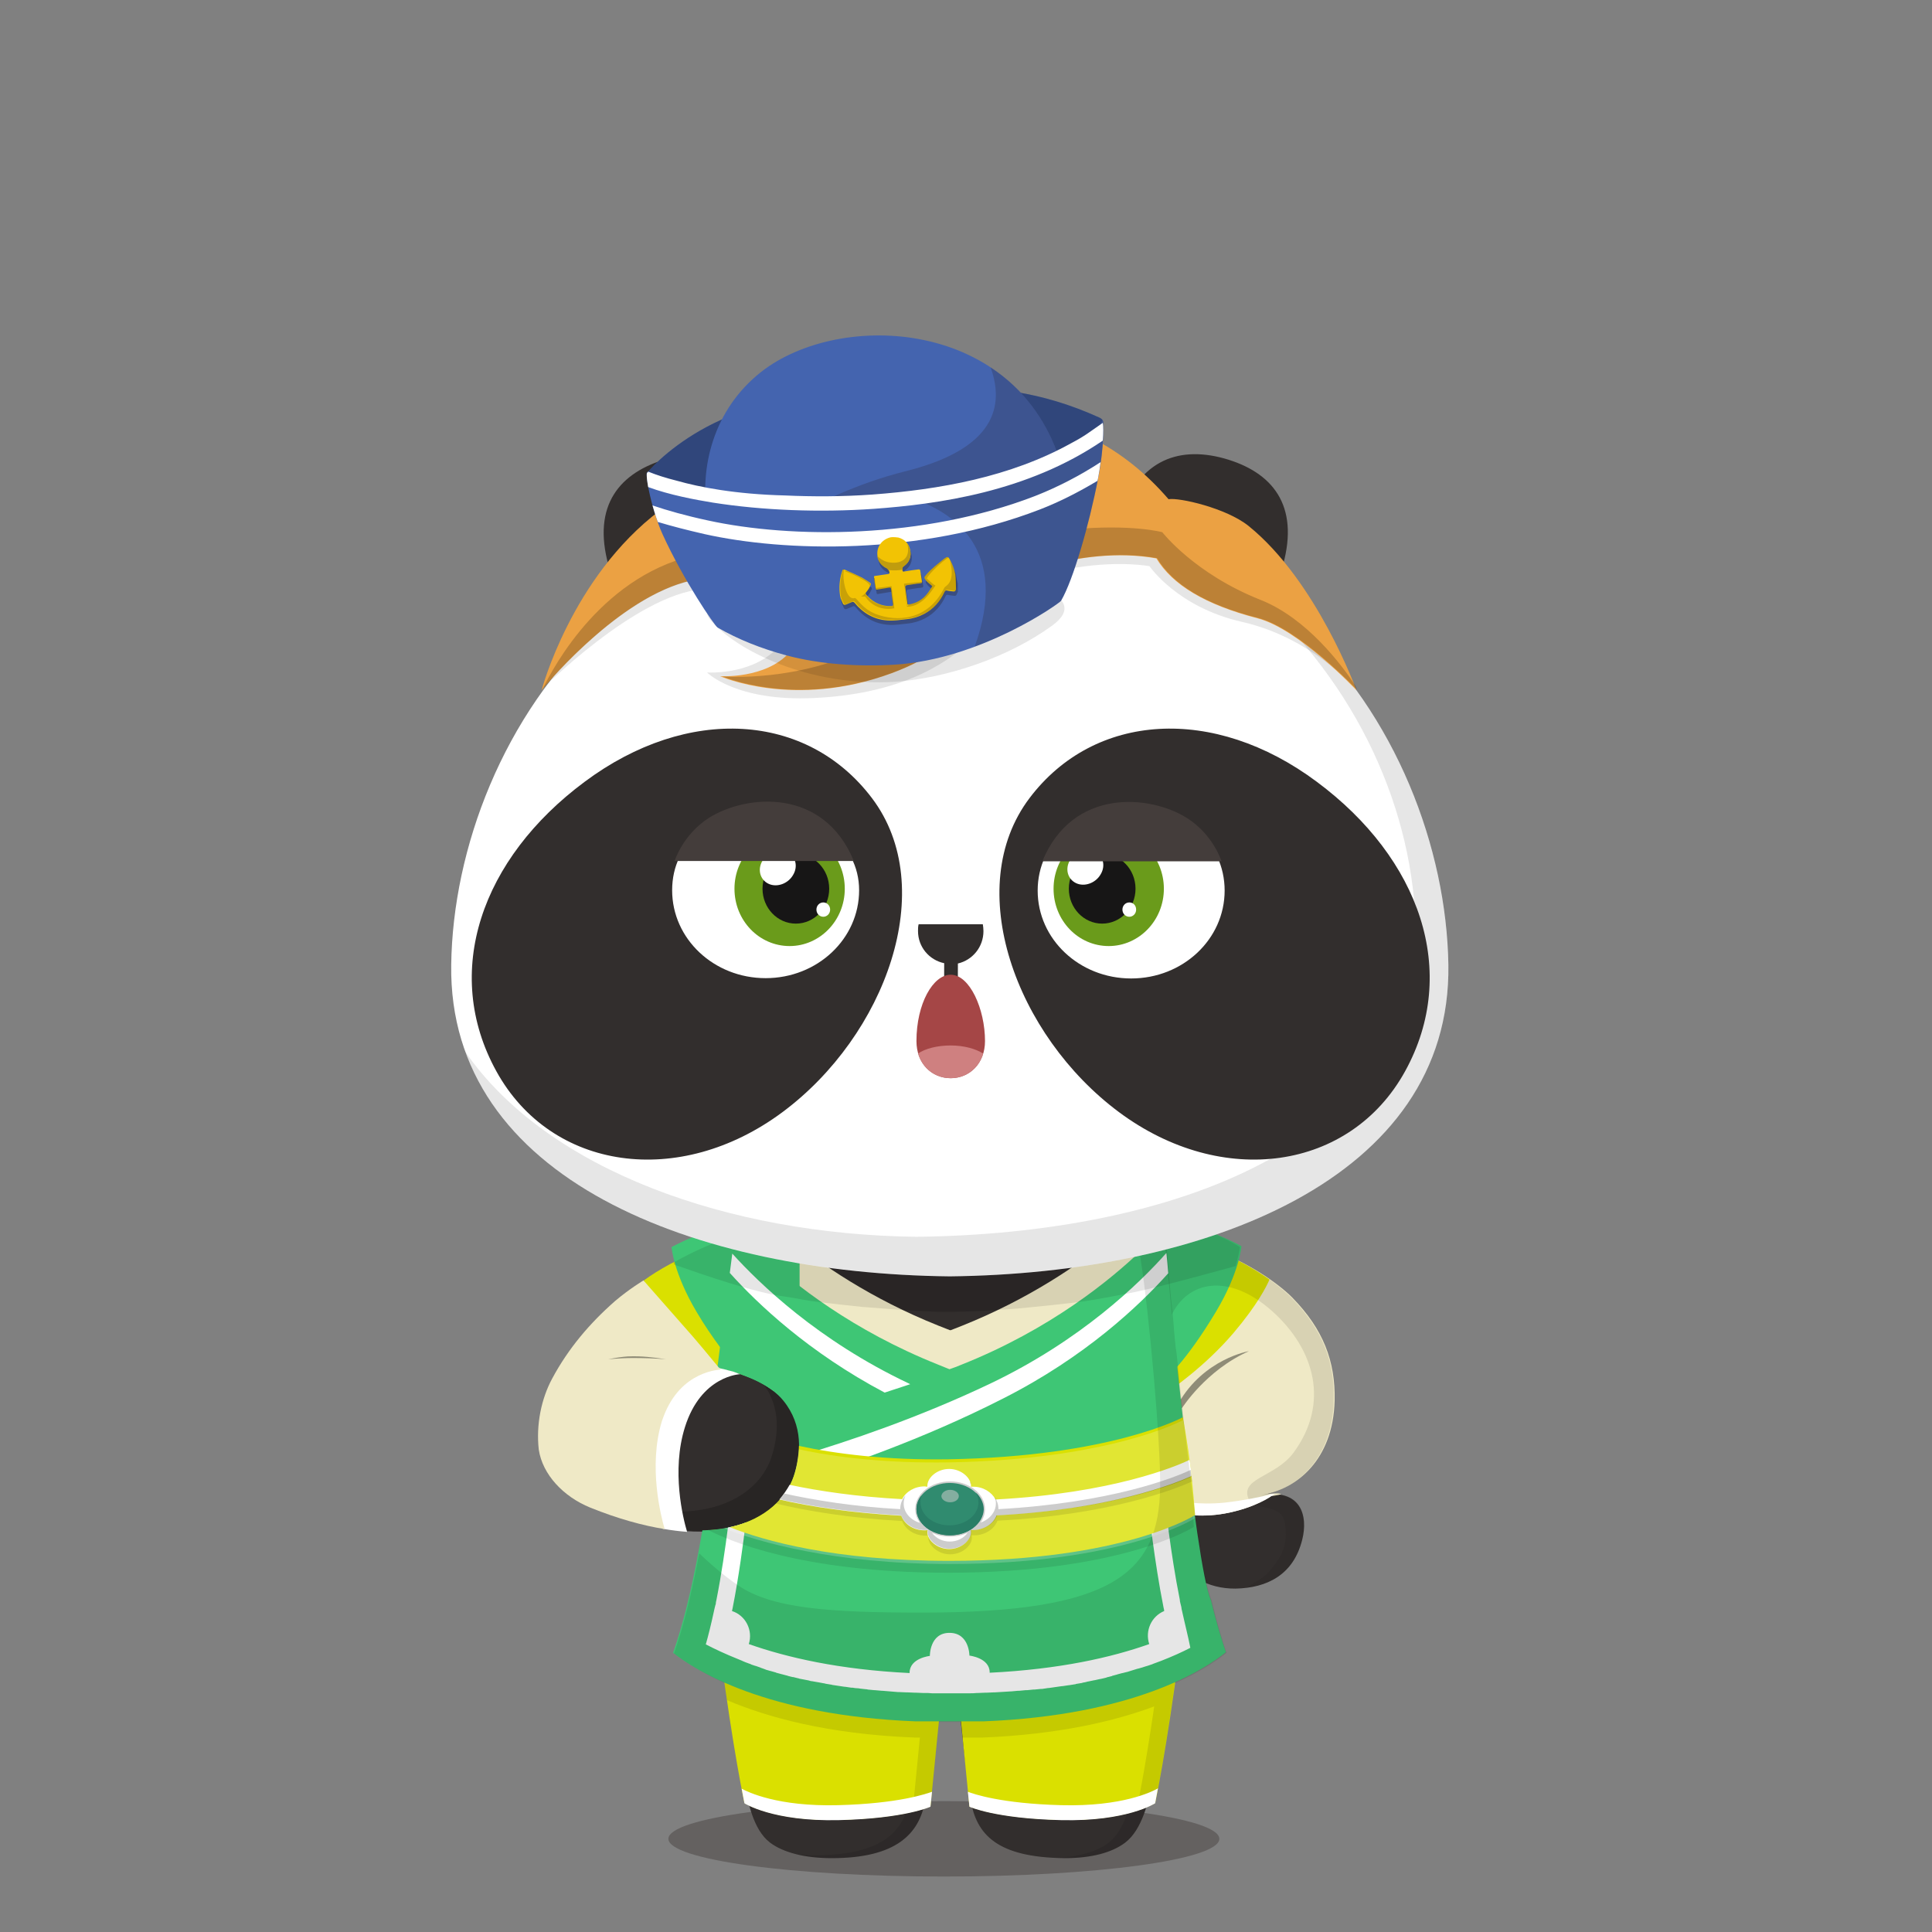 <svg xmlns="http://www.w3.org/2000/svg" width="100%" height="100%" version="1.1" viewBox="0 0 620 620"><rect x="0" y="0" width="620" height="620" fill="#808080" stroke="none"/><g id="body"><path d="M414.1 416.5c-4.4-4.5-18.8-15.6-40-19.6l-7 1.1.1 1.4H251.7c0-1.6-.1-2.6-.1-2.6l-15.1-.4c-22.5 8.1-42.4 23-57.8 46.4-3.6 6-5.2 15-4.4 22.5 1.2 8 6.6 14.5 15.2 18 42.5 17.6 61.2 3.4 65.4-9.2 2.4-7.1 3.3-16.8-3.1-24.7-1.6-2-3.9-3.7-6.3-5.1 2.1-4.8 3.4-10.6 4.3-16.5 14 4.1 33.1 6.6 54.1 6.6 27.7 0 51.9-4.4 65.6-10.9l7.4 75.3c3.2 6.6 10.6 11.1 19.6 11 10.1-.2 18.6-4.4 21.4-15.7 1.9-7.5-.2-16.7-13.6-14.2 11.3-1.8 22.8-11.5 23.3-30.4.6-12.6-3.6-22.9-13.5-33z" style="fill:#322e2d"/><path d="M391.3 590.1c0 6.7-39.6 12.1-88.4 12.1s-88.4-5.4-88.4-12.1c0-6.7 39.6-12.1 88.4-12.1s88.4 5.4 88.4 12.1z" style="opacity:.3;fill:#231815;enable-background:new"/><g><path d="M379.5 501.6c-.8 17.9-6.2 57.7-9.7 71.2-1.4 5.3-3.2 14.3-8.7 18.5-4.2 3.2-10.8 5-19.4 5-21.9-.2-28.3-7.7-30.2-18.5s-5.8-50.6-5.8-50.6l73.8-25.6zm-150.6-3.8c.9 19.6 5.7 57.9 9.9 74.9 1.3 5.3 2.8 14.4 8.3 18.6 4.2 3.2 11.2 5 19.8 5 20.6 0 28.1-7.7 30-18.5s5.9-50.6 5.9-50.6l-73.9-29.4z" style="fill:#322e2d"/></g><g style="opacity:.1"><path d="m302.8 527.2-73.9-29.4c.4 9.8 1.9 24.3 3.7 38.5 8.3 3.9 28.6 10.9 68.2 11.5 1.1-11 2-20.6 2-20.6zM307.8 547.8c36.4-.2 57.5-5.7 68.1-9.8 1.8-13.6 3.2-27.6 3.6-36.4l-73.7 25.6c-.1 0 .8 9.6 2 20.6z"/></g><path d="M373.6 503.7c-1 18.7-6 56.2-9.4 69.2-1.4 5.3-3 14.3-8.5 18.5-3.7 2.8-9.6 4.5-16.7 4.8.8 0 2.2.1 3.1.1 7.8 0 14.6-1.6 18.9-4.9 5.5-4.2 7.5-13.2 8.8-18.5 3.5-13.5 8.9-53.3 9.7-71.2l-5.9 2zM297.6 526.3s-3.7 39.8-5.6 50.6-8.5 18.3-30.4 18.5c-2.2 0-4.3-.2-6.3-.4 3.4.9 7.2 1.3 11.5 1.3 20.6.1 28.2-7.6 30.1-18.4s5.9-50.6 5.9-50.6l-5.2-1z" style="opacity:.1;enable-background:new"/><path d="M375.1 420.4c-11.9 8.2-39.2 14-71.1 14-30.6 0-57.1-5.3-69.6-13.1-1 5.4-2 11.5-3 17.8 8.2 1.7 16 5.1 20.3 10.4 6.4 7.9 5.6 17.3 3.2 24.4-2.6 7.9-11.2 16.8-27.6 17.6 2.4 23.5 18.3 35.8 77.5 35.8 61.7 0 77.4-14.8 77.9-42.2.3-17-4.1-45.3-7.6-64.7z" style="fill:#fff"/><g style="opacity:.3"><g style="opacity:.2"><path d="M414.1 416.5c-4.4-4.5-18.8-15.6-40-19.6l-7 1.1.1 1.3c1.1-.6 2.2-1 3.1-1.3.1 0 3.5 9.7 5.2 22 .1.8.2 1.5.3 2.3 5.1-11.3 18.4-14.2 32.5-1.6 13.6 12.2 18.5 29.5 6.8 45.4-5.9 8-17.8 8.1-14.2 15.3 1.2 3.6 10.3.5 11.5 7.6.6 4.8.5 9.2-5.6 15.8-1.6 1.7-4.6 3.1-6.5 4.7 8.4-1.1 15.1-5.5 17.6-15.5 1.9-7.5 0-16.7-13.4-14.2 11.3-1.8 22.6-11.5 23.1-30.4.5-12.5-3.6-22.8-13.5-32.9z"/></g></g><path d="M241.7 399.4c-.3-1.5-.5-2.5-.6-2.9l-4.6-.1c-7 2.3-13.9 5.3-20.6 9.1 9.4 3.2 26.1 9.2 36.5 10.6 3.5.5 7 1.3 10.5 1.7 4.7.6 9.4 1.1 14.2 1.6 4.8.4 9.5.7 14.3 1.1 1.3.1 2.5.1 3.8.2 1.5.1 2.9.1 4.4.2 3 .2 9.5 0 9.7 0 2.5-.1 5-.1 7.4-.3 4.5-.3 9-.5 13.6-1 5-.5 10-1 15-1.6 3.4-.4 6.8-1 10.1-1.6 2.1-.4 4.3-.8 6.4-1.2 2.6-.5 5.2-1.1 7.8-1.7 6-1.4 19.2-5 29.4-7.8-2.4-1.3-5.1-2.6-8-3.8-.9-.4-1.9-.7-2.8-1.1-.1 0-.2-.1-.3-.1-.9-.3-1.9-.7-2.8-1-.1 0-.3-.1-.4-.1-1-.3-1.9-.6-2.9-.9-.1 0-.3-.1-.4-.1-1-.3-2-.5-3.1-.8-.1 0-.2 0-.3-.1-1.1-.3-2.7-.6-3.9-.8l-7 1.3.1 1.4H241.7v-.2z" style="opacity:.1;enable-background:new"/><path d="M203 436.4c3 0 6 .1 8.9.3-3.2-.6-6.4-.9-10.5-.8-1.9.1-4.7.5-7.7 1.3 3.9-.6 7.3-.8 9.3-.8z" style="opacity:.8;fill:#090807;enable-background:new"/><path d="M251.7 449.5c-1.8-2.2-4.3-4.2-7-5.7 6.1 7.8 5.1 17.1 2.8 24-4.2 12.6-23.2 26.5-65.3 9.3-1.1-.4-2.5-1-3.5-1.6 2.9 3.5 6.4 6 10.8 7.8 42.1 17.2 61.2 3.1 65.4-9.5 2.4-6.9 3.2-16.3-3.2-24.3z" style="opacity:.2;enable-background:new"/><path d="M379.6 448.2c.1.9.3 1.8.4 2.7 2.1-3 9.4-12.2 20.9-17.3-.1.1-13 2.3-21.3 14.6z" style="opacity:.8;fill:#090807;enable-background:new"/></g><g id="clothes"><g><path d="M372.6 446.5s-26.7-3.2-71.5-21.1c-42.8-17.1-65-44.3-65-44.3l-7.2 57.5c8.4 1.5 18.1 5 22.8 10.9 6.4 7.9 5.6 17.3 3.2 24.4-.4 1.1-.8 2.1-1.4 3.2 12.1.7 28.7 1.3 51.3 1.4 64.5.4 71.9-5.3 71.9-5.3l-4.1-26.7z" style="fill:#efe9c6"/><path d="M373.6 381.2s-22.2 27.2-65 44.3c-23.5 9.4-46.3 15.5-62.7 19.2 2.3 1.4 4.3 3 5.9 4.9 6.4 7.9 5.6 17.3 3.2 24.4-.4 1.2-.9 2.4-1.6 3.6 12.7.7 29.5 1.2 51.5 1.1 64.5-.4 80.4-4.3 80.4-4.3l-11.7-93.2z" style="fill:#efe9c6"/><path d="M428.3 449.5c.3-12.7-3.7-23-13.6-33.1-4.3-4.4-18-14.9-38.1-19.2l-8.4 1.8 9.9 86.6s6.7 1.6 14.9.1c9.8-1.8 15-5.6 15-5.6s2.1-.2 3.1-.6c-.5-.5-3.8-.2-6.4.3 11.5-1.8 23.1-11.4 23.6-30.3z" style="fill:#efe9c6"/><path d="M395.9 427.7c7.7-9.1 10.6-15 11.5-17.1-4.7-3.3-11.3-7.2-19.5-10.2l-8.4 2.1-7 33.4 1 8.7 1.5 1.9c-.1 0 11.4-7.6 20.9-18.8z" style="fill:#dae000"/><path d="M382 393.7s4 .7 8.5 2.5c4.6 1.9 7.9 3.7 7.9 3.7s-.6 8.3-8.1 20.9c-9.8 16.4-16.4 21.8-16.4 21.8l-2.4-5-3.2-42.2 13.7-1.7z" style="fill:#3ec675"/><g style="opacity:.1"><path d="M414.4 416.4c-2.6-2.6-8.4-7.4-16.9-11.8.8-3 .9-4.7.9-4.7s-3.3-1.9-7.9-3.7c-4.5-1.8-8.5-2.5-8.5-2.5l-8.4 1.1-4.6 2.5-.6 1.5c.7-.3 1.3-.5 1.9-.7.1 0 3.5 9.7 5.2 22 .1.8.2 1.5.3 2.3 5.1-11.3 18.4-14.2 32.5-1.6 13.6 12.2 18.5 29.5 6.8 45.4-5.9 8-17.8 8.1-14.2 15.3.2.7.8 1.2 1.6 1.5 3.6-1.5 5.5-2.9 5.5-2.9s1.2-.1 3-.4c-.4-.1-.8-.1-1.3-.1H408c-.5 0-1 .1-1.5.1h-.4c-.5.1-1.1.1-1.6.3 11.3-1.8 23-11.5 23.5-30.4.4-12.7-3.7-23.1-13.6-33.2z"/></g><path d="M379.3 451.9s7.7-12.2 21.5-18.3c0 0-14.4 2.4-22.6 16.7l1.1 1.6z" style="opacity:.4;enable-background:new"/><path d="M408 479.5c-3.4.9-8.8 2-14.9 2.7-8.9.9-14.9-.6-14.9-.6v4.1s6.7 1.5 14.9 0c9.8-1.8 14.9-5.6 14.9-5.6s.6-.2 1.2-.5c-.4-.1-.8-.1-1.2-.1z" style="fill:#fff"/><path d="M382.7 480.2s-17.3 14-78 14c-30.4 0-49.9-3.5-61.8-7-4.2 2.2-9.4 3.6-15.8 3.9.5 7.6 1.6 19.9 4 38.7 4.2 32.3 7.8 48.8 7.8 48.8s9.1 5.9 30.3 5.4 29.4-4.3 29.4-4.3l5.2-52.5h2.1l5.2 52.5s8.2 3.8 29.4 4.3 30.2-5.4 30.2-5.4 3.6-16.5 7.8-48.8c4.9-38.5 4.2-49.6 4.2-49.6zM228.5 438.6c4 .7 8.3 1.9 12.3 3.5l.7-5.9-7-33.4-8.4-2.1c-8.2 3-14.8 6.8-19.5 10.2.9 2.1 3.9 8 11.5 17.1 3.4 4.1 7.1 7.7 10.4 10.6z" style="fill:#dae000"/><path d="M231.9 394s-4 .7-8.5 2.5c-4.6 1.9-7.9 3.7-7.9 3.7s.6 8.3 8.1 20.9c4.9 8.3 10.4 15.2 14.6 20.1 3.7 1.3 7.1 3 9.9 5.1l8.5-6.9v-42.5l-24.7-2.9z" style="fill:#3ec675"/><path d="m369.6 395.7-3.4 5.6c-9.7 9.3-29.1 25.3-57.8 36.7-1.2.5-2.5 1-3.7 1.4-1.2-.5-2.5-1-3.7-1.5-27.3-10.9-46.2-25.8-56.3-35.3l-4.7-7s-.2.7-.5 2c-1.3-1.3-2.2-2.4-2.8-3l-.8-.1-5.7 44.5c8 1.7 16.8 5 21.2 10.5 6.4 7.9 5.7 17.2 3.3 24.3-2.7 8.2-11.7 16.9-29.3 17.3-1.1 6.2-2.6 14.5-4.5 22.3-1.8 7.6-3.6 13.3-4.9 17 7.2 5.7 29.9 20.1 77.8 22h21.8c48.2-1.9 70.8-16.5 77.8-22.2-1.2-3.6-3-9.2-4.8-16.7-5.1-11.1-14-106.2-15.1-118.7l-3.9.9z" style="fill:#3ec675"/><path d="M379.3 516.8c0-.1-.1-.2-.1-.4s-.1-.5-.1-.7c-.1-.3-.1-.5-.2-.8 0-.1-.1-.3-.1-.4-.1-.4-.2-.8-.2-1.2-3-14.9-4.8-32-4.8-32l-5.2 2.6s1.8 17 4.8 32c.1.4.2.8.2 1.1-4.1 1.7-6.2 6.3-4.8 10.6-12.1 4.3-28.8 8.1-51.2 9.2v-.1c0-4.7-6.5-5.4-6.5-5.4s0-7.3-6.4-7.3-6.3 7.4-6.3 7.4-6.5.7-6.5 5.4v.1c-22.6-1.1-39.4-5-51.6-9.3 1.4-4.4-1-9.2-5.4-10.6.1-.3.1-.6.2-.9 2-10.1 3.5-21.4 4.2-27.5-1.8.7-3.7 1.2-5.7 1.6-.8 6.3-2.1 15.2-3.7 23.3-.1.4-.2.8-.2 1.2 0 .1 0 .2-.1.3l-.3 1.2c-.1.3-.1.6-.2.9-.9 4.2-1.8 7.8-2.6 10.6 2.9 1.5 6.3 3.1 10.3 4.7.4.2.8.3 1.2.5.1 0 .1 0 .2.1.4.2.8.3 1.2.5.1 0 .2.1.3.1.3.1.7.3 1.1.4.1.1.3.1.4.2.4.1.8.3 1.2.4h.1c.5.2.9.3 1.4.5.1 0 .1 0 .2.1.5.2 1 .3 1.4.5.1 0 .1 0 .2.1.5.1.9.3 1.4.4.1 0 .3.1.4.1.5.1.9.3 1.4.4.1 0 .1 0 .2.1.5.1 1 .3 1.5.4.1 0 .2.1.4.1.5.1 1 .3 1.5.4.1 0 .2 0 .3.1.5.1 1 .3 1.6.4h.2c.5.1 1.1.3 1.6.4.1 0 .2 0 .3.1.5.1 1 .2 1.6.3.2 0 .3.1.5.1.6.1 1.1.2 1.7.4h.2c.6.1 1.1.2 1.7.3.2 0 .4.1.6.1.5.1 1.1.2 1.6.3.1 0 .3 0 .4.1l1.8.3c.1 0 .3 0 .4.1 1.3.2 2.6.4 4 .6h.2c.7.1 1.4.2 2 .3h.4c.6.1 1.2.2 1.9.2.2 0 .4.1.6.1.6.1 1.2.1 1.8.2.2 0 .4 0 .6.1.7.1 1.4.1 2.1.2h.2c.8.1 1.5.1 2.3.2h.2c1.6.1 3.2.3 4.8.4h.3c.8 0 1.5.1 2.3.1h.4c.8 0 1.6.1 2.3.1h.4c.8 0 1.6.1 2.4.1h.5c.8 0 1.6 0 2.4.1h12c.8 0 1.6 0 2.4-.1h.4c.8 0 1.6-.1 2.4-.1h.4c.8 0 1.6-.1 2.3-.1h.3c1.7-.1 3.3-.2 4.9-.3h.2c.7-.1 1.5-.1 2.2-.2h.4c.7-.1 1.4-.1 2.1-.2h.5c.7-.1 1.4-.1 2-.2h.4c.7-.1 1.3-.1 2-.2h.4c.7-.1 1.4-.2 2-.3h.2l2.1-.3 2.1-.3h.2c.7-.1 1.4-.2 2-.3h.1c.6-.1 1.3-.2 1.9-.3.1 0 .2 0 .3-.1l1.8-.3c.1 0 .2 0 .3-.1.6-.1 1.2-.2 1.8-.4h.1c.6-.1 1.3-.3 1.9-.4h.1c.6-.1 1.2-.3 1.8-.4h.1c.6-.1 1.2-.3 1.7-.4.1 0 .2 0 .2-.1.6-.1 1.1-.3 1.6-.4.1 0 .1 0 .2-.1.5-.1 1-.3 1.5-.4.1 0 .2-.1.3-.1.5-.1 1-.3 1.5-.4h.1c.5-.1 1-.3 1.6-.4.1 0 .2-.1.3-.1 1-.3 2-.6 2.9-.9h.1c.5-.1.9-.3 1.4-.4.1 0 .2-.1.3-.1.4-.1.8-.3 1.3-.4.1 0 .2-.1.3-.1.4-.1.8-.3 1.2-.4.1 0 .1 0 .2-.1.9-.3 1.8-.7 2.7-1 3.6-1.4 6.7-2.8 9.4-4.2-.7-3.6-1.7-7.4-2.7-12zM235 402.3l-.8 6.2c8.9 9.9 25.3 25.5 49.7 38.4 2.7-.9 5.4-1.8 8.2-2.7l-.6-.3c-29.1-13.8-47.8-32-56.5-41.6zM374.3 402.1c-8.5 9.6-27.3 28-56.7 42-22.7 10.8-45.2 18.4-61.3 23.2-.3 2.4-.8 4.6-1.5 6.7-.2.6-.4 1.1-.7 1.7 16.2-4.9 41.9-13.7 67.8-26.9 26.3-13.3 43.8-29.9 53-40.2-.2-2.5-.4-4.7-.6-6.5z" style="fill:#fff"/><path d="M381.7 474.7c-.9-7.1-2.5-16.2-2.5-16.2s-23 12.7-75.3 13.6c-19.9.3-35.7-1.6-47.6-4.2-.3 2.1-.8 4.1-1.4 5.9-2.6 7.9-11.2 16.4-27.6 17.2 6.1 3.2 29.5 13.7 77 13.7 56.2 0 78.8-14.7 78.8-14.7s-.4-7.6-1.4-15.3z" style="opacity:.1;enable-background:new"/><path d="M382.1 471c-.9-7.1-2.5-16.2-2.5-16.2s-22.9 12.6-75.2 13.5c-20 .3-36-1.7-48-4.3-.1 3.5-.7 6.9-1.7 9.8-2.3 6.6-8.7 13.7-20.5 16.3 10.9 4.3 33.4 10.8 70.5 10.8 56.2 0 78.8-14.7 78.8-14.7s-.5-7.2-1.4-15.2z" style="fill:#dae000"/><path d="M382.2 471.9c-.9-7.1-2.5-16.2-2.5-16.2s-23 12.7-75.3 13.6c-20 .3-36-1.6-48-4.2-.5 3.7-.9 6.9-2.1 9.8-2.8 6.8-10 13.6-21.9 15.6 10.9 4.3 35.2 11.4 72.3 11.4 56.2 0 78.8-14.7 78.8-14.7s-.3-7.5-1.3-15.3z" style="opacity:.2;fill:#fff;enable-background:new"/><path d="M382.2 472.5c-.1-.8-.2-1.5-.3-2.3-4.1 2-24.5 10.7-62.1 12.7-1.3-2.4-4-4.1-7.2-4.1h-.7v-.3c0-2.5-3.1-5.4-7-5.4s-7 2.8-7 5.4v.3c-.3 0-.6-.1-.9-.1-3.2 0-6 1.7-7.2 4.1-15-.8-27.5-2.8-37-4.9-1 1.7-2.3 3.1-3.8 4.6 10 2.4 23.8 4.7 40.5 5.6 1.1 2.8 4 4.7 7.5 4.7.3 0 .7 0 1-.1-.1.2-.1.5-.1.7 0 2.5 3.1 5.4 7 5.4s7-2.8 7-5.4c0-.2 0-.5-.1-.7h.8c3.5 0 6.5-2 7.5-4.7 36.7-1.9 57.4-10.3 62.5-12.6-.2-.8-.3-1.9-.4-2.9z" style="opacity:.1;enable-background:new"/><path d="M382.1 470.9c-.1-.8-.2-1.7-.4-2.4-4.1 2-24.6 10.7-62.2 12.7-1.3-2.4-4-4.1-7.2-4.1h-.7v-.3c0-2.5-3.1-5.4-7-5.4s-7 2.8-7 5.4v.3c-.3 0-.6-.1-.9-.1-3.2 0-6 1.7-7.2 4.1-14.6-.8-26.7-2.6-36.1-4.6-.9 1.6-2 3.2-3.3 4.7 9.9 2.3 23.1 4.3 39.1 5.2 1.1 2.8 4 4.7 7.5 4.7.3 0 .7 0 1-.1-.1.2-.1.5-.1.7 0 2.5 3.1 5.4 7 5.4s7-2.8 7-5.4c0-.2 0-.5-.1-.7h.8c3.5 0 6.5-2 7.5-4.7 36.7-1.9 57.4-10.3 62.5-12.6.1-.6 0-1.4-.2-2.8z" style="fill:#fff"/><path d="M311.6 476c-.1-.2-.1-.4-.2-.5v.6c.1-.1.2-.1.2-.1z" style="fill:#c8b365"/><path d="M304.8 475.9c5.9 0 10.7 3.8 10.7 8.4 0 4.7-4.8 8.4-10.7 8.4-5.9 0-10.7-3.8-10.7-8.4 0-4.6 4.8-8.4 10.7-8.4z" style="fill:#3cae8b"/><path d="M304.9 478.1c1.5 0 2.8.9 2.8 2s-1.2 2-2.8 2c-1.5 0-2.8-.9-2.8-2 .1-1.1 1.3-2 2.8-2z" style="fill:#a5dac8"/><path d="M304.8 492.7c-5.9 0-10.7-3.8-10.7-8.4 0-1.7.6-3.2 1.7-4.5-.3.7-.4 1.5-.4 2.3 0 4.1 4.1 7.4 9.3 7.4 5.1 0 9.3-3.3 9.3-7.4 0-1.1-.3-2.2-.9-3.2 1.6 1.5 2.6 3.4 2.6 5.5-.2 4.6-5 8.3-10.9 8.3z" style="fill:#339c80"/><path d="M393.6 530.4c-1.3-3.8-3-9.4-4.8-16.9-3.3-7-7.9-47.1-11.2-79-.8-5-.9-9.7-1.4-14.1-1-8.4-1.4-18.2-2-21-1.4.5-5.9 1.7-7.7 1.9l-.1.1c-.6.6.2 1-.5 1.7 3 18.9 6.6 60.3 6.4 74.1-.4 27.4-14.6 40.3-76.3 40.3-29.9 0-48.2-1.3-59.1-8.7-5-3.4-9.8-7.7-12.5-10.3-.9 4.8-2 10-3.2 15.1-1.8 7.6-3.6 13.3-4.9 17 2.8 2.2 8.1 5.8 16.2 9.5.3 1.9.5 3.8.8 5.5 12.7 5.4 32.1 10.9 60.2 12h1.7l-2.3 23.4s-1.3.6-4.4 1.4c7.1-1.2 10.1-2.6 10.1-2.6l2.2-22.2.5-5h7l.5 5h6.5c24.6-1 42.5-5.3 55.1-10-3.1 21.4-5.5 32.4-5.5 32.4s-2.6 1.7-8.3 3.2c9.7-1.6 14-4.4 14-4.4s2.5-11.3 5.7-33.6c.2-1.6.5-3.3.7-5 8.4-3.8 13.8-7.5 16.6-9.8z" style="opacity:.1;enable-background:new"/><path d="M390.1 396.2c-1.8-.7-3.6-1.3-5-1.7l-16.7 3.2-1.1 1.7h-126c-.3-1.5-.5-2.5-.6-2.9l-4.6-.1c-6.8 2.2-13.5 5.1-20 8.8.1.2.1.4.2.6 9.5 3.3 25.6 9 35.7 10.3 3.5.5 7 1.3 10.5 1.7 4.7.6 9.4 1.1 14.2 1.6 4.8.4 9.5.7 14.3 1.1 1.3.1 2.5.1 3.8.2 1.5.1 2.9.1 4.4.2 3 .2 9.5 0 9.7 0 2.5-.1 5-.1 7.4-.3 4.5-.3 9-.5 13.6-1 5-.5 10-1 15-1.6 3.4-.4 6.8-1 10.1-1.6 2.1-.4 4.3-.8 6.4-1.2 2.6-.5 5.2-1.1 7.8-1.7 5.6-1.3 17.5-4.5 27.3-7.2 1.2-3.9 1.4-6.1 1.4-6.1s-3.2-2.1-7.8-4z" style="opacity:.1;enable-background:new"/><g><path d="M340.6 579.3c-19.3-.5-28.2-3.6-30-4.3l.5 4.8s8.2 3.8 29.4 4.3 30.2-5.4 30.2-5.4l.9-4.8c-1.9 1.1-11.5 5.9-31 5.4zM268.9 579.3c-19.3.5-28.9-4.2-30.9-5.3.6 3.1.9 4.7.9 4.7s9.1 5.9 30.3 5.4c21.2-.5 29.4-4.3 29.4-4.3l.5-4.8c-1.7.6-10.6 3.8-30.2 4.3z" style="fill:#fff"/></g><path d="M211.8 454.1c-5.6 16.3-.7 32.3.9 36.5 2.8.5 5.4.8 7.8 1-1.3-4.3-5.1-19.6-.7-33.6 5.2-16.6 17.7-17 17.7-17l-2.1-.8c-2.1-.6-4.2-1.1-6.2-1.5-3.2.7-13.4 3.9-17.4 15.4z" style="fill:#fff"/><path d="M231.3 439.5s-.2-.2-.5-.6h-.1c-1.9-2.3-7.9-9.6-11.1-13.1-4.4-5-13.1-14.9-13.1-14.9s-4.5 2.7-9.1 6.6c-8.1 7.1-15 15.2-20.2 24.9-3.5 6.5-5.2 14.8-4.3 22.8 1.2 8 7.9 15.1 16.5 18.6 8.9 3.6 17 5.8 23.9 6.9-1.2-4.1-5.3-20.2-.9-34.6.2-.5.3-.9.5-1.4 5.6-15.1 18.4-15.1 18.4-15.2 0 .1 0 .1 0 0z" style="fill:#efe9c6"/><path d="M203 435.8c3.6 0 7.1.1 10.7.4-3.9-.6-7.7-1.1-12.3-.9-1.6.1-3.7.4-6.2.9 3.3-.3 6.1-.4 7.8-.4z" style="opacity:.4;enable-background:new"/><path d="M299.1 491.9c1.1 1.6 3.2 2.8 5.7 2.8s4.6-1.2 5.7-2.8c-1.7.8-3.6 1.2-5.7 1.2s-4-.4-5.7-1.2z" style="fill:none"/><path d="M320.4 484.3v-.1c0-1.4-.5-2.7-1.2-3.8.2.6.4 1.3.4 2 0 2.8-2 5.2-4.9 6.2.9-1.3 1.4-2.8 1.4-4.3 0-4.9-5-8.9-11.2-8.9s-11.2 4-11.2 8.9c0 1.6.6 3.1 1.5 4.4-3-.9-5.2-3.3-5.2-6.2 0-.9.2-1.8.6-2.6-1.1 1.2-1.7 2.7-1.7 4.3v.1c-15-.8-27.6-2.9-37.2-5-.4.6-.9 1.1-1.5 1.8 9.9 2.3 23 4.3 39 5.2 1.1 2.8 4.1 4.7 7.6 4.7.3 0 .6 0 .9-.1h.1c-.1.2-.1.4-.1.7 0 2.5 3.1 5.4 7 5.4s7-2.8 7-5.4c0-.2 0-.4-.1-.5.1 0 .1-.1.2-.1h.6c3.5 0 6.5-2 7.6-4.7 36.8-1.9 57.3-10.2 62.3-12.4l-.2-2.2c-5.2 2.5-25.6 10.6-61.7 12.6zm-15.6 10.4c-2.5 0-4.6-1.2-5.7-2.8 1.7.8 3.6 1.2 5.7 1.2s4-.4 5.7-1.2c-1.1 1.6-3.2 2.8-5.7 2.8z" style="opacity:.2;enable-background:new"/></g></g><g id="ear"><path d="M214.2 147.2c-15.3 4.3-24.3 14.9-18.9 34.3 5.4 19.4 23 40.1 38.4 35.9 15.3-4.3 19.6-30.4 14.2-49.7-5.4-19.5-18.4-24.8-33.7-20.5zM392.8 147.1c15.4 4.3 24.3 14.9 18.9 34.3-5.4 19.4-23 40.1-38.4 35.8-15.4-4.3-19.6-30.3-14.3-49.7 5.5-19.3 18.5-24.6 33.8-20.4z" style="fill:#322e2d"/></g><g id="head"><g><path d="M416.6 200.4c-25.7-23.6-59-35.5-111.8-35.2-52.8-.3-86.1 11.6-111.8 35.2-31.5 28.9-47.7 71.9-48.2 109.2-1 68.9 78.4 99.1 160 100 81.6-.9 161-31.1 160-100-.6-37.3-16.7-80.3-48.2-109.2z" style="fill:#fff"/><path d="M416.6 200.4c-6.2-5.7-12.9-10.7-20.2-15.1 1.5 1.2 2.9 2.4 4.4 3.7 35.5 30.5 53 72.3 53.5 109.6 1 68.9-78.6 97.4-160.2 98.3-60-.7-118.4-21.2-144.8-59.4 17.9 49.2 85.9 71.3 155.5 72.1 81.6-.9 161-31.1 160-100-.6-37.3-16.7-80.3-48.2-109.2z" style="opacity:.1;enable-background:new"/></g></g><g id="eye_rim"><g><path d="M279.8 256.1c21.8 28.8 4.4 76.2-28.7 100.8-33.1 24.6-74.2 18.8-91.8-13.1s-4.8-68.3 28.3-92.9c33.1-24.7 71.4-22.3 92.2 5.2zM330.4 256.1c-21.8 28.8-4.4 76.2 28.7 100.8 33.1 24.6 74.2 18.8 91.8-13.1 17.6-31.9 4.8-68.3-28.3-92.9-33.1-24.7-71.4-22.3-92.2 5.2z" style="fill:#322e2d"/></g></g><g id="eye_ball"><g><path d="M244.6 260.4c16.6 0 31.1 9.8 31.1 25.3 0 15.6-13.4 28.2-30 28.2s-30-12.6-30-28.2 13.1-25.3 29.6-25.3h-.7zM363 258.6c16.6 0 30 11.6 30 27.2S379.6 314 363 314s-30-12.6-30-28.2 13.4-27.2 30-27.2z" style="fill:#fff"/></g><g><path d="M253.4 266.8c-9.7 0-17.7 8.2-17.7 18.4s7.9 18.4 17.7 18.4c9.7 0 17.7-8.2 17.7-18.4s-8-18.4-17.7-18.4zM355.8 266.8c-9.7 0-17.7 8.2-17.7 18.4s7.9 18.4 17.7 18.4c9.7 0 17.7-8.2 17.7-18.4s-8-18.4-17.7-18.4z" style="fill:#6a9b1b"/></g><g><path d="M255.4 274c-5.9 0-10.7 5-10.7 11.2 0 6.2 4.8 11.2 10.7 11.2 5.9 0 10.7-5 10.7-11.2 0-6.2-4.8-11.2-10.7-11.2zM353.7 274c-5.9 0-10.7 5-10.7 11.2 0 6.2 4.8 11.2 10.7 11.2s10.7-5 10.7-11.2c0-6.2-4.8-11.2-10.7-11.2z" style="fill:#171616"/></g><g><path d="M264.2 289.6c-1.2 0-2.2 1-2.2 2.3 0 1.3 1 2.3 2.2 2.3 1.2 0 2.2-1 2.2-2.3 0-1.3-1-2.3-2.2-2.3zM252.6 273.4c2.7 1.3 3.6 4.6 1.9 7.4-1.6 2.8-5.2 4.1-7.9 2.8-2.7-1.3-3.6-4.6-1.9-7.4 1.7-2.8 5.2-4.1 7.9-2.8zM362.4 289.6c-1.2 0-2.2 1-2.2 2.3 0 1.3 1 2.3 2.2 2.3 1.2 0 2.2-1 2.2-2.3 0-1.3-.9-2.3-2.2-2.3zM351.3 273.2c2.7 1.3 3.6 4.6 1.9 7.4-1.6 2.8-5.2 4.1-7.9 2.8-2.7-1.3-3.6-4.6-1.9-7.4 1.7-2.9 5.2-4.1 7.9-2.8z" style="fill:#fff"/></g><g><path d="M334.5 276.4H392s-2.6-8.5-11.1-13.9c-11.9-7.5-36.7-9.7-46.4 13.9zM274 276.3h-57.5s2.6-8.5 11.1-13.9c12-7.5 36.7-9.7 46.4 13.9z" style="fill:#443d3b"/></g></g><g id="nose_mouth"><g><path d="M315.6 298.8c0-.8-.1-1.5-.2-2.2h-20.6c-.2.7-.2 1.5-.2 2.2 0 5.1 3.6 9.3 8.4 10.3l-.1 31.1c0 1.2 1 2.3 2.2 2.3 1.2 0 2.2-1 2.2-2.2l.1-31.1c4.7-1.1 8.2-5.3 8.2-10.4z" style="fill:#322e2d"/><path d="M316.1 334.1c0 7.1-4.9 11.9-11 11.9s-11-4.7-11-11.9c0-12 5.3-21.3 11-21.3 6.1 0 11 11 11 21.3z" style="fill:#a54646"/><path d="M305.1 335.5c-4.3 0-8.2 1-10.5 2.6 1.5 4.9 5.6 7.9 10.5 7.9 4.8 0 9-3 10.4-7.9-2.3-1.5-6.1-2.6-10.4-2.6z" style="fill:#cf8080"/></g></g><g id="hair"><path d="M173.8 221.3s30.1-30.3 51.4-32.2c19.1-1.7 28.3 1.7 28.3 1.7s2.2 11.3-4.8 17.9c-8.4 8-21.8 7.1-21.8 7.1s9.2 9.4 34.3 8.2c52.4-2.4 61.3-35 61.3-35s9-4.8 23.1-6.9c14.1-2.2 23.3-.4 23.3-.4s8.9 13.2 29.8 17.9C421.1 204.7 435 221 435 221s-19.1-35.6-31.5-44.7c-12.4-9.1-172.1-21.2-198.5 3.9-26.5 25.1-31.2 41.1-31.2 41.1z" style="opacity:.1;enable-background:new"/><path d="M173.8 221.5s9.6-36.3 38-57.7c12-9.1 37.9-11.2 38-11.2 0 0 12-15.6 17.9-18.6 8.5-4.2 35.9-6.6 52.9-3.2 22.1 4.3 39.5 12.1 54.4 29.4 3.3-.6 18.5 2.8 25.7 8.6 21.9 17.7 34.6 52.7 34.6 52.7s-18.5-19.7-31.8-23.1c-16.9-4.4-27.3-10.8-32.4-19.2-25.3-4.6-51.8 8.2-51.8 8.2s-6 18.7-33.3 28.7c-31.3 11.5-54.9.9-54.9.9s14.7.9 22.2-7.6c7.5-8.4 4.8-21.4 4.8-21.4s-22.1-5.8-38.7-1.1c-22.9 6.6-45.6 34.6-45.6 34.6z" style="fill:#eba143"/><g style="opacity:.2"><path d="M313.2 153.9s-21.8-11.7-54.6-11.7c-4.1 4.5-7.7 9.2-8.5 10.2h.3c26.9-1.5 62.8 1.5 62.8 1.5zM371.3 179.1c5.1 8.5 15.5 14.9 32.4 19.2 13.2 3.4 31.8 23.1 31.8 23.1s-.2-.5-.5-1.3c-4.4-6.7-15.6-21.7-30.5-27.6-21.2-8.4-31.5-21.7-31.5-21.7s-9.6-2.7-29.2-.9c-17.4 1.7-29.8 5.2-32.2 5.9-6.1-6.4-12.5-8.9-12.5-8.9s13.5 21.1-17.3 38.9c-21.3 12.3-45.1 11.6-49.9 11.3 4 1.6 26 9.3 54.2-1.1 25.3-9.3 32.3-26.2 33.2-28.5 0-.1-.1-.2-.1-.3s-.1-.2-.1-.3l.3.4v-.1s26.6-12.6 51.9-8.1zM174.2 221c3.1-3.6 24-28 45.4-34.1 15.9-4.5 36.9.6 38.5 1.1 8.6-4.3 20.6-9 20.6-9s-33-5.1-53.4-1.3c-31.6 5.8-47.8 36.5-51.1 43.3z"/></g></g><g id="hair_decor"><path d="M337.6 200.8c27.5-19.8-97.9-24.9-38.2-8.5 2 .6-33.8 2.4-33.8 2.4l-8.8-9c-8.5-5.3-36.3 4.5-28.7 13.4 8.3 9.7 31.7 21.4 59.2 19.7 16.8-1.2 36.4-7.9 50.3-18z" style="opacity:.1;enable-background:new"/><path d="M207.6 152.1c-2.6 2.3 18.7-25.1 57.2-24 23.1.6 49.6-11.5 88 5.9 5.3 2.4-8.1 9.9-8.1 9.9s-17.5 16.8-19.9 16.9c-2.4.1-53.6 7-57.1 5.4s-46-6.4-46-6.4l-14.1-7.7z" style="fill:#4464af"/><path d="M207.6 152.1c-2.6 2.3 18.7-25.1 57.2-24 23.1.6 49.6-11.5 88 5.9 5.3 2.4-8.1 9.9-8.1 9.9s-17.5 16.8-19.9 16.9c-2.4.1-53.6 7-57.1 5.4s-46-6.4-46-6.4l-14.1-7.7z" style="opacity:.3"/><path d="M340.6 149.2c-13.9-47-71-49.8-96.4-29.8-15.2 12-19.8 30.5-17.2 46.3l68.4-1.4 45.2-15.1" style="fill:#4464af"/><path d="M317.9 117.9c3.5 9.8 4.4 25.4-27.2 33.3-16.5 4.1-28.2 10.6-34.2 13.2l84.1-15.2c-4.2-14.4-12.5-24.6-22.7-31.3z" style="opacity:.2;fill:#231815;enable-background:new"/><path d="M208 151.7c-2.3-3 22.3 15.4 83.1 7 56.5-7.8 64.1-24.9 62.4-24 .9-.5.9 8.7-1.1 18.8-2.9 15-8 32.6-11.9 39.3-.5.8-25.7 18.8-53.4 20.5-11.3.7-24.1-.1-34.8-3-8.1-2.2-15.4-5.1-22-8.9-1-.6-10.9-15.1-17.7-30-3.9-8.7-6.1-21.6-4.6-19.7z" style="fill:#4464af"/><g style="opacity:.2"><path d="M353.7 134.8c.1 1.4-10.2 16.7-62.6 23.9-.6.1-1.2.2-1.9.2 17.6 4.6 34.7 17.8 23.6 48.6 15.9-5.9 27.4-14.2 27.7-14.7 3.9-6.7 9-24.3 11.9-39.3 1.8-9.3 1.9-17.8 1.3-18.7zM353.5 134.7c.1 0 .1 0 .2.1 0-.1-.1-.2-.2-.1z" style="fill:#231815"/></g><g><path d="M333.7 163.5c6.2-2.4 12.3-5.5 18.5-9.2.1-.3.1-.6.2-.9.3-1.7.6-3.4.8-5.1-6.6 4.3-13.7 8-21.1 10.9-35.8 13.8-78.1 13.7-105 7.8-7-1.5-13-3.2-17.7-4.8.5 1.7 1 3.5 1.7 5.3 4.3 1.3 9.3 2.6 15 3.9 25.5 5.7 69 7 107.6-7.9z" style="fill:#fff"/><path d="M353.9 135.7c-1.4 1-2.9 2-4.3 3s-3.3 2.2-5.8 3.5c-19.6 10.9-42.3 14.9-63.8 16.5-9.7.7-19.2.7-28 .3-16.2-.4-27.6-2.7-34.7-4.7-3.6-.9-6.7-1.9-9.2-2.9-.3 0-.3.1-.1.4-.6-.8-.6 1.2 0 4.5 6.7 2.5 15.2 4.1 20.8 5 15.9 2.5 34.2 3.2 51.5 2 20.7-1.5 49.4-5.4 73.6-21.9.2-2.6.2-4.5 0-5.7z" style="fill:#fff"/></g><g style="opacity:.3"><path d="M288.7 173.9c2.1.6 3.4 2 3.8 4.1.4 2-.3 3.8-2 5-.6.4-.6.8-.5 1.4.1.4.2.5.6.4 1.6-.3 3.1-.5 4.7-.7.1 0 .4.2.4.3.2 1.2.4 2.5.6 3.7 0 .1-.1.3-.2.4-.5.1-.9.2-1.4.2-1.1.2-2.2.3-3.3.5-.4.1-.6.3-.5.7.2 1.7.5 3.4.7 5.2 0 .3.2.4.4.3 2.4-.4 4.4-1.5 5.9-3.4.7-.8 1.2-1.8 1.7-2.5-.8-.7-1.5-1.2-2-1.8-.7-.8-.7-1 0-1.8 1.7-2 3.8-3.6 5.8-5.2 1.1-.8 1.2-.8 1.9.4.8 1.5 1.4 3.1 1.7 4.7.1.5.3 1 .4 1.5v2.6l-.3.6c-.1.4-.3.8-.9.7-.7-.1-1.3-.1-2-.3-.4-.1-.6.1-.8.5-1.4 3-3.5 5.4-6.5 7-1.7.9-3.6 1.5-5.6 1.7-2.1.2-4.2.6-6.3.4-4.3-.3-7.8-2.4-10.5-5.7-.3-.3-.5-.3-.8-.2-.6.3-1.3.5-1.9.8-.5.2-.8.1-1-.3-.3-.8-.8-1.6-.9-2.5-.4-2.6-.2-5.2.6-7.7.2-.8.4-.9 1.1-.6 1.8.8 3.6 1.6 5.4 2.5.9.5 1.7 1.1 2.5 1.6.3.2.4.5.2.8-.3.6-.6 1.2-1 1.7-.8 1-.8 1 .1 1.9 2 2.1 4.6 3.2 7.5 3.1.5 0 .6-.2.6-.6 0-.2-.1-.4-.1-.6-.2-1.3-.4-2.6-.5-4-.1-.7-.1-.8-.8-.7l-3.6.6c-.4.1-.6 0-.6-.4-.2-1.2-.4-2.3-.5-3.5-.1-.4.1-.5.4-.5l4.2-.6c.1 0 .2-.1.3-.2.2-.3-.3-1.5-.7-1.6-1.7-.8-2.8-2.1-3.1-4-.4-2.7 1.2-5.1 3.9-5.9 1.1-.3 2.7 0 2.9 0z" style="fill:#231815"/></g><g><path d="M288.3 172.5c2.1.6 3.4 2 3.8 4.1.4 2-.3 3.8-2 5-.6.4-.6.8-.5 1.4.1.4.2.5.6.4 1.6-.3 3.1-.5 4.7-.7.1 0 .4.2.4.3.2 1.2.4 2.5.6 3.7 0 .1-.1.3-.2.4-.5.1-.9.2-1.4.2-1.1.2-2.2.3-3.3.5-.4.1-.6.3-.5.7.2 1.7.5 3.4.7 5.2 0 .3.2.4.4.3 2.4-.4 4.4-1.5 5.9-3.4.7-.8 1.2-1.8 1.7-2.5-.8-.7-1.5-1.2-2-1.8-.7-.8-.7-1 0-1.8 1.7-2 3.8-3.6 5.8-5.2 1.1-.8 1.2-.8 1.9.4.8 1.5 1.4 3.1 1.7 4.7.1.5.2 4.5.2 4.7-.1.4-.3.8-.9.7-.7-.1-1.3-.1-2-.3-.4-.1-.6.1-.8.5-1.4 3-3.5 5.4-6.5 7-1.7.9-3.6 1.5-5.6 1.7-2.1.2-4.2.6-6.3.4-4.3-.3-7.8-2.4-10.5-5.7-.3-.3-.5-.3-.8-.2-.6.3-1.3.5-1.9.8-.5.2-.8.1-1-.3-.3-.8-.8-1.6-.9-2.5-.4-2.6-.2-5.2.6-7.7.2-.8.4-.9 1.1-.6 1.8.8 3.6 1.6 5.4 2.5.9.5 1.7 1.1 2.5 1.6.3.2.4.5.2.8-.3.6-.6 1.2-1 1.7-.8 1-.8 1 .1 1.9 2 2.1 4.6 3.2 7.5 3.1.5 0 .6-.2.6-.6 0-.2-.1-.4-.1-.6-.2-1.3-.4-2.6-.5-4-.1-.7-.1-.8-.8-.7l-3.6.6c-.4.1-.6 0-.6-.4-.2-1.2-.4-2.3-.5-3.5-.1-.4.1-.5.4-.5l4.2-.6c.1 0 .2-.1.3-.2.2-.3-.3-1.5-.7-1.6-1.7-.8-2.8-2.1-3.1-4-.4-2.7 1.2-5.1 3.9-5.9 1-.3 2.7 0 2.8 0z" style="fill:#f2c304"/></g><path d="M284.6 180.3c-1.4-.4-2.4-1.2-3.1-1.9.3 1.9 1.4 3.2 3.1 4 .1.1.3.3.4.5 2 .3 3.7.1 4.6-.1-.1-.4 0-.8.5-1.1 1.7-1.2 2.4-3 2-5-.2-.8-.5-1.6-.9-2.2 1.3 5.7-3.2 6.7-6.6 5.8z" style="fill:#c09c0e"/><g style="opacity:.2"><path d="M304.9 179.7c0-.1-.1-.1-.1-.2 2 7.9-1.4 8.3-1.8 9.2-5.4 10.7-15.4 10.8-21.8 8.4-4.6-1.7-6.3-5.4-6.9-5.2-2.8 1-4.2-6.5-3.4-9.3-.3 0-.4.2-.5.7-.8 2.5-.9 5.1-.6 7.7.1.9.5 1.7.9 2.5.2.4.5.6 1 .3.6-.3 1.3-.5 1.9-.8.3-.2.5-.1.8.2 2.7 3.4 6.2 5.4 10.5 5.7 2.1.2 4.2-.2 6.3-.4 2-.2 3.8-.8 5.6-1.7 3-1.6 5.1-4 6.5-7 .2-.4.4-.5.8-.5.7.1 1.3.1 2 .3.6.1.8-.2.9-.7.1-.2 0-4.2-.2-4.7-.6-1.5-1.1-3-1.9-4.5z" style="fill:#231815"/><g><path d="M290.9 187.8c1.1-.2 2.2-.3 3.3-.5.5-.1 1-.1 1.4-.2.1 0 .3-.3.2-.4-.1-.4-.1-.9-.2-1.3l.1 1.3-5.6.6.1 1.1h.1c0-.3.2-.5.6-.6zM300.1 187.8c0 .1 0 .1 0 0z" style="fill:#231815"/><path d="M304.4 178.9c-.3-.4-.6-.2-1.4.4-2.1 1.6-4.1 3.2-5.8 5.2-.7.8-.7 1 0 1.8.6.6 1.3 1.1 2 1.8-.5.8-1 1.7-1.7 2.5-1.5 1.8-3.4 2.9-5.6 3.3l-.8.6-.7-6h-.1s.6 6.2.8 6.2c5.1.1 8.5-6.1 9.1-6.8-.3 0-1.9-1.4-2.8-2.3 1.1-1.9 4.9-5.4 7-6.7zM287 195.2l-.9-7.1-5 .6-.4-3.2h-.3c.2 1.1.4 2.3.5 3.4.1.4.3.5.6.4l3.6-.6c.7-.1.8 0 .8.7.2 1.3.3 2.6.5 4 0 .2.1.4.1.6.1.4-.1.6-.6.6-3 0-5.5-1-7.5-3.1-.9-.9-.9-.9-.1-1.9.4-.5.7-1.1 1-1.7.2-.3.1-.6-.2-.8-.8-.6-1.6-1.2-2.5-1.6-1.6-.8-3.2-1.6-4.8-2.3-.5 0-.8.1-.7.1.2 0 8.4 3.3 8 4.8-.4 1.4-2.2 3-2.2 3-1.1.3-.2.4.8.3 0 0-.1.1 0 .1 3.6 5.2 9.3 3.7 9.3 3.7z" style="fill:#231815"/></g></g></g></svg>